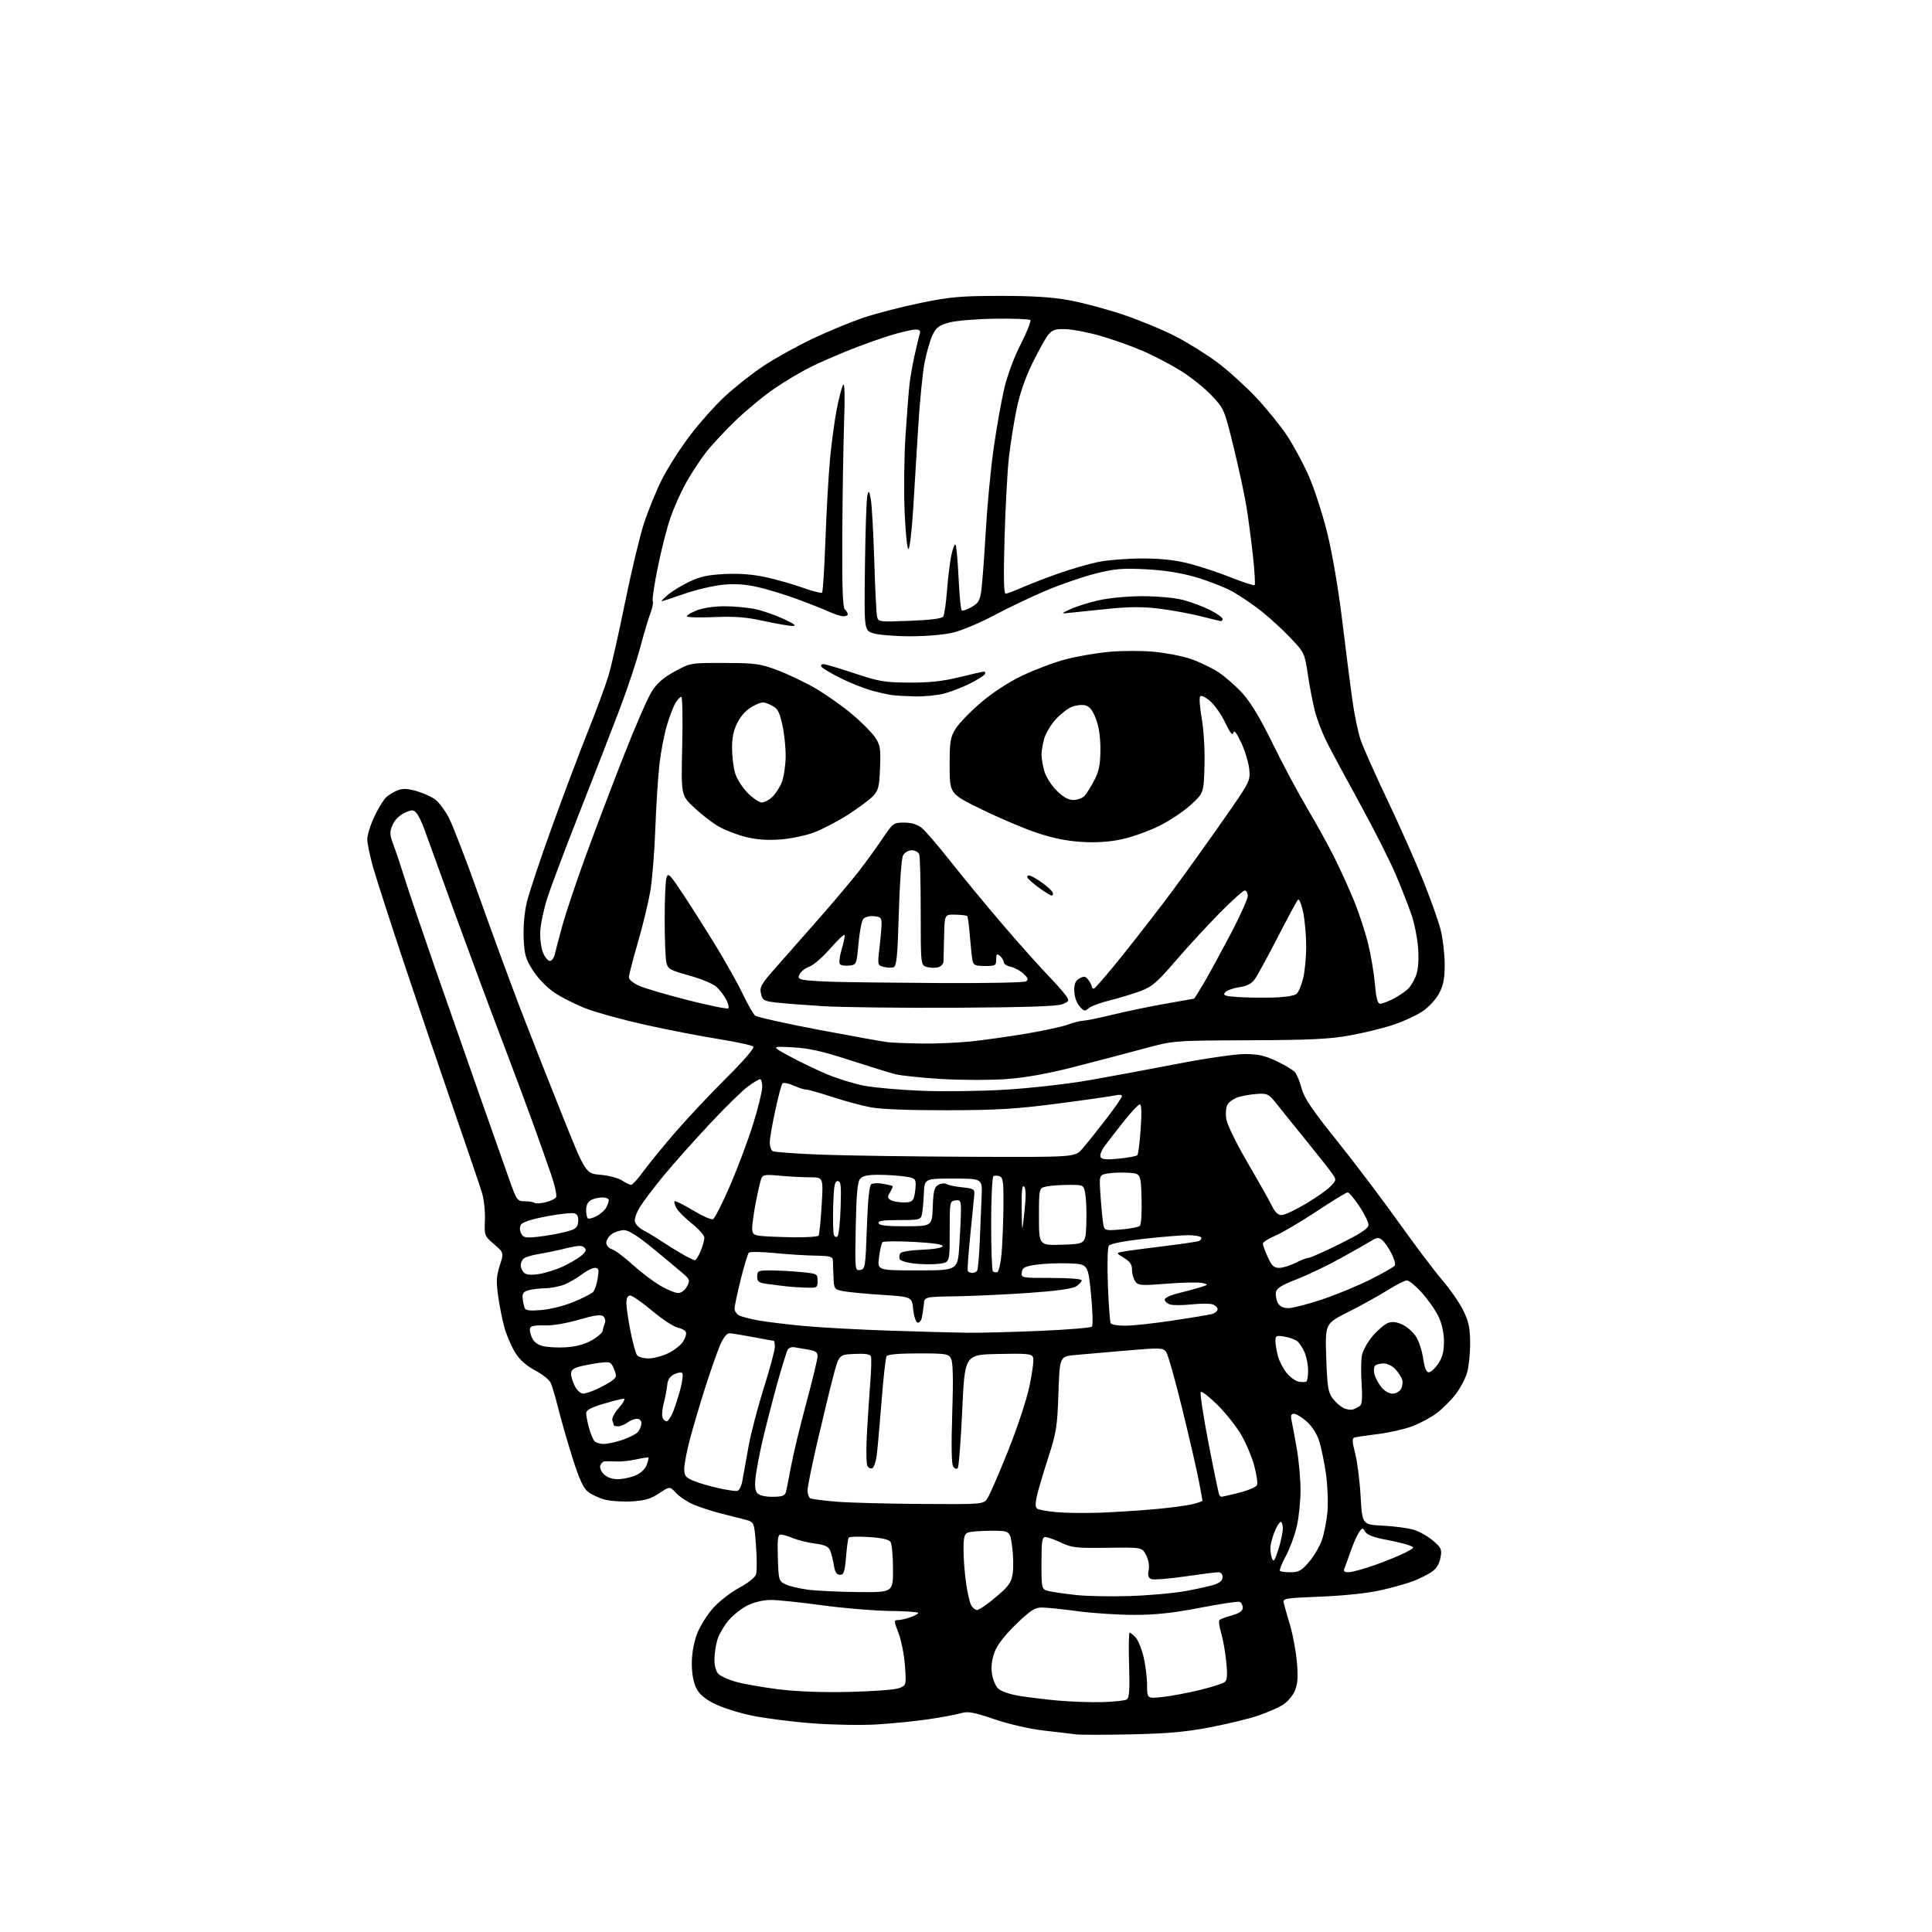 <?xml version="1.0" encoding="UTF-8" standalone="no"?>
<svg 
  version="1.1" 
  xmlns="http://www.w3.org/2000/svg" 
  xmlns:xlink="http://www.w3.org/1999/xlink" 
  xmlns:svg="http://www.w3.org/2000/svg"
  xmlns:rdf="http://www.w3.org/1999/02/22-rdf-syntax-ns#"
  xmlns:cc="http://creativecommons.org/ns#"
  xmlns:dc="http://purl.org/dc/elements/1.1/"
  viewBox="0 0 768 768"
  width="768"
  height="768"
>
<style>svg {background-color: white; }</style>"
<path stroke="none" fill="black" fill-rule="evenodd" d="M449.50,689.44C439.05,689.66 429.15,689.66 427.50,689.42C425.85,689.19 420.23,688.52 415.00,687.93C409.39,687.30 401.37,685.47 395.41,683.45C386.90,680.58 384.79,680.20 381.91,681.04C380.04,681.59 374.23,682.67 369.00,683.44C363.77,684.21 354.55,685.13 348.50,685.49C342.45,685.86 330.98,685.66 323.00,685.05C315.02,684.45 304.26,683.08 299.08,682.02C293.90,680.96 287.15,678.83 284.08,677.29C280.10,675.30 278.00,673.50 276.75,671.00C275.65,668.80 275.00,665.20 275.00,661.29C275.00,657.47 275.79,652.96 277.05,649.59C278.18,646.57 281.08,641.90 283.49,639.22C285.90,636.54 290.58,632.91 293.88,631.15C297.32,629.31 300.17,627.05 300.55,625.84C300.92,624.68 300.90,619.53 300.52,614.38C299.82,605.03 299.82,605.03 296.16,604.07C294.15,603.55 289.71,602.41 286.30,601.55C282.89,600.68 278.10,599.12 275.67,598.07C273.24,597.03 270.12,594.97 268.75,593.49C266.26,590.80 266.26,590.80 261.99,593.63C258.64,595.84 256.29,596.53 251.09,596.83C247.44,597.03 242.61,596.70 240.36,596.10C238.10,595.49 235.13,594.10 233.74,593.01C231.90,591.56 230.25,587.98 227.65,579.76C225.69,573.57 223.16,564.79 222.02,560.25C220.89,555.71 219.49,550.98 218.92,549.73C218.35,548.48 215.55,546.23 212.69,544.73C209.23,542.92 206.61,540.59 204.84,537.75C203.37,535.41 201.47,531.02 200.60,528.00C199.74,524.98 198.58,519.27 198.03,515.32C197.20,509.41 197.32,507.25 198.67,503.06C200.31,497.98 200.31,497.98 196.41,494.60C192.57,491.29 192.50,491.12 192.76,485.02C192.91,481.61 192.38,476.72 191.60,474.16C190.82,471.60 185.60,456.23 179.99,440.00C174.39,423.77 165.55,397.71 160.35,382.09C155.15,366.46 149.79,349.87 148.45,345.22C147.10,340.58 146.00,335.36 146.00,333.64C146.00,331.91 147.29,327.80 148.86,324.50C150.43,321.20 152.57,317.74 153.61,316.82C154.65,315.90 156.72,314.68 158.21,314.11C160.20,313.35 162.20,313.47 165.82,314.54C168.52,315.34 171.82,316.86 173.15,317.91C174.49,318.96 176.81,322.07 178.31,324.83C179.81,327.59 185.25,341.69 190.39,356.17C195.54,370.65 202.95,390.82 206.85,401.00C210.76,411.18 218.20,430.07 223.38,443.00C232.79,466.50 232.79,466.50 238.69,467.00C241.94,467.27 245.80,468.29 247.26,469.25C248.73,470.21 250.36,471.00 250.88,471.00C251.40,471.00 253.56,468.64 255.66,465.75C257.77,462.86 263.37,456.00 268.09,450.50C272.82,445.00 282.01,435.20 288.52,428.73C295.87,421.42 300.00,416.60 299.42,416.02C298.90,415.50 292.64,414.15 285.49,413.01C278.35,411.87 265.30,409.34 256.50,407.38C247.70,405.42 237.12,402.52 233.00,400.93C228.88,399.34 223.21,396.49 220.40,394.59C217.43,392.59 213.89,388.94 211.90,385.85C208.94,381.24 208.46,379.57 208.16,373.02C207.96,368.53 208.45,362.81 209.38,358.82C210.24,355.14 214.73,341.64 219.37,328.82C224.00,315.99 230.50,298.75 233.81,290.50C237.11,282.25 240.76,272.35 241.91,268.50C243.06,264.65 246.02,251.55 248.48,239.39C250.95,227.23 254.33,213.12 255.99,208.04C257.65,202.96 260.84,195.13 263.09,190.65C265.33,186.17 270.31,178.35 274.15,173.28C277.99,168.21 284.34,161.09 288.26,157.47C292.17,153.84 299.06,148.42 303.57,145.43C308.07,142.43 316.88,137.55 323.13,134.59C329.38,131.63 338.61,127.83 343.63,126.16C348.65,124.49 358.77,121.89 366.13,120.38C377.74,118.01 381.87,117.64 397.50,117.62C410.38,117.61 418.20,118.10 425.00,119.34C430.23,120.30 439.82,122.86 446.32,125.03C452.82,127.20 462.26,131.11 467.30,133.71C472.34,136.31 479.91,141.04 484.12,144.21C488.32,147.38 495.16,153.58 499.31,157.99C503.46,162.40 508.97,169.19 511.56,173.08C514.14,176.97 518.05,184.22 520.25,189.19C522.44,194.17 525.75,204.37 527.61,211.87C529.59,219.87 532.04,234.17 533.53,246.50C534.93,258.05 536.74,272.29 537.56,278.15C538.37,284.01 539.88,291.25 540.91,294.23C541.94,297.22 546.72,307.95 551.54,318.08C556.36,328.21 562.70,342.48 565.63,349.79C568.56,357.09 571.70,365.87 572.60,369.29C573.49,372.70 574.25,378.88 574.28,383.00C574.32,388.80 573.84,391.45 572.17,394.70C570.96,397.06 568.09,400.22 565.62,401.92C563.21,403.58 557.92,406.04 553.87,407.38C549.81,408.72 542.00,410.63 536.50,411.62C528.47,413.06 520.60,413.44 496.50,413.53C466.50,413.64 466.50,413.64 454.50,416.89C447.90,418.68 435.52,421.93 427.00,424.12C416.60,426.78 407.78,428.37 400.20,428.94C393.98,429.40 382.40,429.40 374.45,428.93C366.51,428.46 358.09,427.58 355.75,426.97C353.41,426.36 345.20,423.82 337.50,421.32C326.75,417.83 321.53,416.67 315.00,416.32C306.50,415.88 306.50,415.88 314.00,419.95C318.12,422.19 324.80,425.39 328.84,427.08C332.88,428.76 339.41,430.78 343.34,431.56C347.28,432.34 357.70,433.26 366.50,433.61C375.30,433.95 390.38,433.75 400.00,433.15C409.62,432.56 424.25,430.90 432.50,429.48C440.75,428.05 456.62,425.11 467.77,422.94C479.04,420.75 491.03,419.00 494.77,419.00C500.09,419.00 502.76,419.60 507.50,421.84C510.80,423.40 514.10,425.40 514.83,426.29C515.55,427.17 516.73,430.07 517.43,432.73C518.42,436.47 521.58,441.16 531.42,453.41C538.41,462.13 549.46,476.74 555.98,485.88C562.50,495.02 570.35,505.43 573.43,509.00C576.51,512.58 580.23,517.98 581.70,521.00C583.87,525.46 584.38,527.92 584.40,534.00C584.41,538.12 583.86,543.39 583.18,545.71C582.50,548.02 580.48,551.83 578.69,554.18C576.91,556.52 573.56,559.88 571.25,561.64C568.95,563.39 564.50,565.79 561.36,566.97C558.23,568.14 552.03,569.54 547.58,570.08C543.14,570.62 538.97,571.24 538.33,571.47C537.46,571.77 537.55,573.37 538.69,577.69C539.53,580.88 540.51,588.58 540.86,594.78C541.50,606.06 541.50,606.06 549.68,606.47C554.18,606.69 559.71,607.43 561.96,608.11C564.21,608.78 567.68,610.74 569.67,612.46C572.98,615.32 573.24,615.92 572.61,619.26C572.17,621.61 570.96,623.59 569.21,624.79C567.72,625.82 564.48,627.46 562.00,628.43C559.52,629.40 553.67,631.06 549.00,632.12C543.83,633.30 534.50,634.30 525.16,634.68C510.23,635.29 509.84,635.36 510.35,637.40C510.64,638.56 511.77,642.52 512.87,646.22C513.96,649.92 515.16,656.45 515.54,660.74C516.05,666.64 515.85,669.41 514.72,672.12C513.90,674.09 511.72,676.62 509.86,677.76C508.01,678.90 503.57,680.82 500.00,682.03C496.43,683.24 487.88,685.31 481.00,686.63C471.37,688.48 464.13,689.13 449.50,689.44zM438.02,676.62C442.70,676.50 447.14,676.03 447.87,675.58C448.92,674.93 449.13,671.89 448.83,661.87C448.61,654.79 448.72,649.00 449.06,649.00C449.41,649.00 450.49,649.88 451.47,650.96C452.45,652.05 453.86,655.53 454.61,658.71C455.36,661.90 455.98,666.92 455.98,669.88C456.00,675.26 456.00,675.26 462.25,674.56C465.69,674.18 472.32,672.93 477.00,671.79C481.68,670.64 486.10,669.24 486.83,668.66C487.84,667.87 487.99,665.92 487.46,660.56C487.07,656.68 486.14,651.48 485.40,649.02C484.66,646.56 484.38,644.27 484.78,643.94C485.18,643.61 487.41,642.79 489.75,642.13C492.79,641.27 494.00,640.39 494.00,639.07C494.00,638.05 493.44,637.01 492.75,636.76C492.06,636.51 484.98,637.57 477.00,639.12C466.35,641.18 459.44,641.93 451.00,641.94C444.68,641.95 434.55,641.30 428.50,640.49C422.45,639.68 415.99,639.01 414.15,639.01C411.38,639.00 409.63,640.13 403.93,645.63C399.50,649.91 396.47,653.82 395.40,656.63C394.32,659.45 393.93,662.45 394.29,665.14C394.60,667.42 395.69,670.14 396.73,671.17C397.83,672.28 401.25,673.48 405.05,674.11C408.60,674.70 415.55,675.55 420.50,676.00C425.45,676.45 433.33,676.73 438.02,676.62zM337.50,672.56C346.85,672.36 355.80,671.69 357.39,671.07C360.28,669.94 360.28,669.94 359.74,662.22C359.45,657.97 358.30,652.14 357.20,649.25C355.32,644.34 355.31,644.00 356.95,644.00C357.91,644.00 360.12,643.51 361.85,642.90C363.58,642.30 365.00,641.51 365.00,641.15C364.99,640.79 359.93,640.45 353.75,640.38C347.56,640.31 335.46,639.30 326.86,638.13C318.25,636.96 309.06,636.00 306.42,636.00C303.61,636.00 299.85,636.86 297.32,638.09C294.95,639.24 291.50,641.93 289.66,644.08C287.83,646.23 285.80,649.73 285.16,651.86C284.52,653.99 284.00,657.56 284.00,659.79C284.00,662.14 284.66,664.52 285.56,665.42C286.42,666.28 289.47,667.66 292.33,668.49C295.20,669.33 302.71,670.66 309.02,671.47C316.50,672.42 326.42,672.80 337.50,672.56zM388.44,640.00C389.19,640.00 392.53,637.70 395.86,634.88C401.06,630.48 402.00,629.16 402.56,625.47C402.91,623.11 402.82,618.33 402.35,614.84C401.50,608.50 401.50,608.50 394.00,608.50C389.87,608.51 385.71,608.83 384.75,609.22C383.34,609.80 383.00,611.16 383.02,616.22C383.03,619.67 383.48,625.57 384.03,629.33C384.57,633.09 385.48,637.02 386.04,638.08C386.61,639.14 387.69,640.00 388.44,640.00zM449.00,634.45C456.43,634.22 466.30,633.35 470.95,632.53C475.60,631.70 480.88,630.53 482.70,629.93C484.91,629.20 486.00,628.21 486.00,626.92C486.00,625.76 485.31,625.00 484.25,625.00C483.29,624.99 477.30,625.75 470.94,626.68C464.58,627.60 458.63,628.07 457.71,627.72C456.47,627.24 456.18,626.33 456.61,624.18C456.97,622.42 456.56,620.06 455.59,618.18C453.99,615.08 453.99,615.08 440.24,615.27C427.86,615.44 426.03,615.24 421.80,613.23C419.22,612.00 416.41,611.00 415.55,611.00C414.25,611.00 414.00,612.66 414.00,621.42C414.00,631.84 414.00,631.84 417.25,632.56C419.04,632.95 423.88,633.63 428.00,634.07C432.12,634.51 441.57,634.68 449.00,634.45zM341.25,632.87C355.00,633.00 355.00,633.00 354.98,623.75C354.98,618.66 354.54,613.83 354.02,613.00C353.37,611.97 350.71,611.35 345.44,611.00C341.25,610.72 337.61,610.83 337.35,611.24C337.09,611.66 336.62,615.15 336.30,619.00C335.80,624.87 335.42,626.00 333.90,626.00C332.58,626.00 331.92,624.98 331.48,622.25C331.15,620.19 330.49,617.55 330.02,616.39C329.37,614.77 327.95,614.12 323.92,613.58C321.03,613.20 317.11,612.24 315.21,611.44C313.31,610.65 311.12,610.00 310.34,610.00C309.20,610.00 308.98,611.80 309.21,619.24C309.49,628.23 309.58,628.51 312.27,629.80C313.79,630.53 317.84,631.49 321.27,631.94C324.69,632.38 333.69,632.80 341.25,632.87zM513.09,625.00C516.25,625.00 517.40,624.35 520.37,620.88C522.31,618.62 524.61,614.68 525.50,612.13C526.38,609.59 527.37,604.52 527.69,600.88C528.01,597.24 527.74,590.49 527.09,585.88C526.43,581.27 525.22,575.38 524.39,572.80C523.46,569.94 521.51,566.90 519.40,565.05C517.49,563.37 515.24,562.00 514.39,562.00C513.22,562.00 512.99,562.68 513.43,564.75C513.76,566.26 514.70,571.33 515.51,576.00C516.33,580.67 516.99,588.10 516.98,592.50C516.98,596.90 516.29,603.41 515.45,606.96C514.61,610.51 512.65,615.77 511.08,618.66C509.52,621.55 508.49,624.15 508.79,624.45C509.09,624.75 511.02,625.00 513.09,625.00zM536.14,624.98C537.44,624.97 542.10,623.69 546.50,622.14C550.90,620.58 556.30,618.38 558.50,617.24C562.49,615.17 562.49,615.17 560.00,614.23C558.62,613.71 554.43,612.71 550.68,612.01C546.18,611.18 543.47,610.13 542.73,608.94C541.65,607.20 541.54,607.21 540.25,609.06C539.51,610.12 538.07,613.35 537.05,616.24C536.04,619.13 534.89,622.29 534.50,623.25C533.94,624.62 534.29,625.00 536.14,624.98zM508.15,616.00C509.10,612.98 509.91,609.26 509.94,607.75C509.97,606.24 509.60,605.00 509.11,605.00C508.62,605.00 507.49,606.81 506.61,609.02C505.72,611.23 505.00,614.12 505.00,615.44C505.00,616.76 505.32,618.66 505.71,619.67C506.25,621.06 506.84,620.17 508.15,616.00zM437.50,601.31C443.55,601.08 453.45,600.44 459.50,599.88C465.55,599.32 472.19,598.43 474.25,597.89C476.31,597.36 478.00,596.75 478.00,596.55C478.00,596.34 477.36,592.81 476.57,588.70C475.78,584.59 472.83,571.78 470.01,560.22C467.18,548.66 464.28,538.40 463.57,537.42C462.34,535.75 461.34,535.71 447.88,536.85C439.97,537.52 430.74,538.33 427.37,538.64C421.24,539.21 421.24,539.21 420.74,553.85C420.29,567.17 419.92,569.50 416.67,579.50C414.71,585.55 412.68,592.42 412.16,594.76C411.48,597.79 411.54,599.23 412.35,599.76C412.98,600.17 416.43,600.78 420.00,601.11C423.57,601.45 431.45,601.54 437.50,601.31zM366.73,597.85C390.95,598.00 390.95,598.00 392.56,595.54C393.45,594.19 397.12,585.75 400.71,576.79C404.38,567.62 408.13,556.29 409.27,550.86C410.39,545.56 411.02,540.49 410.67,539.58C410.12,538.15 408.32,537.98 396.77,538.22C383.50,538.50 383.50,538.50 382.50,560.67C381.95,572.86 381.14,583.20 380.70,583.64C380.25,584.08 379.44,583.78 378.89,582.97C378.24,582.03 378.11,574.44 378.53,561.84C378.98,548.10 378.83,541.55 378.05,540.09C377.01,538.15 376.08,538.00 365.02,538.00C357.29,538.00 352.87,538.39 352.42,539.12C352.04,539.74 351.13,547.95 350.40,557.37C349.67,566.79 348.80,576.40 348.48,578.73C348.15,581.05 347.41,583.25 346.83,583.60C346.25,583.96 345.37,583.64 344.87,582.88C344.37,582.11 344.25,576.41 344.60,570.00C344.95,563.67 345.56,554.45 345.95,549.50C346.35,544.55 346.46,539.92 346.21,539.21C345.89,538.29 343.95,538.00 339.63,538.21C333.50,538.50 333.50,538.50 331.26,547.00C330.03,551.67 327.21,563.26 325.01,572.75C322.80,582.24 321.00,591.10 321.00,592.44C321.00,593.78 321.49,595.19 322.10,595.56C322.70,595.93 327.54,596.57 332.85,596.97C338.16,597.38 353.40,597.77 366.73,597.85zM307.06,595.00C310.78,595.00 311.98,594.60 312.37,593.25C312.65,592.29 313.57,587.67 314.43,583.00C315.28,578.33 318.01,566.99 320.49,557.81C322.97,548.63 325.00,540.22 325.00,539.11C325.00,537.55 324.15,536.95 321.25,536.49C319.19,536.16 316.73,535.74 315.79,535.55C314.84,535.36 313.69,535.72 313.22,536.35C312.76,536.98 310.71,543.58 308.68,551.00C306.65,558.42 304.11,568.33 303.04,573.00C301.97,577.67 300.79,583.86 300.42,586.74C299.95,590.35 300.13,592.46 300.99,593.49C301.79,594.45 303.99,595.00 307.06,595.00zM485.60,595.00C485.87,595.00 489.03,594.26 492.63,593.36C496.23,592.45 499.42,591.07 499.72,590.29C500.02,589.51 499.49,586.01 498.54,582.51C497.59,579.01 495.22,573.45 493.28,570.16C491.33,566.87 487.11,561.58 483.89,558.40C480.68,555.22 477.73,552.94 477.33,553.33C476.94,553.73 478.33,562.93 480.42,573.78C482.52,584.62 484.43,593.84 484.68,594.25C484.92,594.66 485.34,595.00 485.60,595.00zM292.97,592.67C293.85,592.56 294.72,590.87 295.13,588.49C295.50,586.30 296.59,580.23 297.55,575.00C298.50,569.77 301.24,559.28 303.64,551.68C306.04,544.08 308.00,536.76 308.00,535.43C308.00,534.09 307.81,533.00 307.59,533.00C307.36,533.00 303.65,532.33 299.34,531.50C295.03,530.68 290.77,530.00 289.87,530.00C288.88,530.00 287.46,531.86 286.23,534.75C285.12,537.36 282.55,544.67 280.52,550.99C278.49,557.31 275.75,566.53 274.42,571.49C273.09,576.45 272.00,581.99 272.00,583.80C272.00,586.67 272.49,587.31 275.73,588.66C277.78,589.52 282.17,590.81 285.48,591.54C288.79,592.27 292.16,592.78 292.97,592.67zM245.53,588.00C247.47,588.00 250.63,587.35 252.54,586.55C254.62,585.68 256.42,584.02 257.03,582.41C257.60,580.93 257.92,579.59 257.75,579.42C257.58,579.25 255.44,579.56 252.98,580.12C250.53,580.67 246.94,581.05 245.01,580.96C243.08,580.88 240.99,580.85 240.36,580.90C239.73,580.96 238.95,581.69 238.63,582.52C238.31,583.36 238.93,584.93 240.02,586.02C241.25,587.25 243.35,588.00 245.53,588.00zM239.94,574.00C241.43,574.00 244.86,573.25 247.57,572.33C250.28,571.41 253.05,569.95 253.72,569.08C254.39,568.21 254.95,566.71 254.97,565.75C254.99,564.72 254.26,564.00 253.19,564.00C252.20,564.00 250.51,564.66 249.44,565.47C248.37,566.28 246.71,566.95 245.75,566.97C244.79,566.99 244.00,566.81 244.00,566.58C244.00,566.35 243.75,565.50 243.43,564.69C243.11,563.85 244.23,561.66 246.04,559.61C247.78,557.62 248.65,556.00 247.96,556.00C247.28,556.00 243.63,556.92 239.86,558.04C234.85,559.53 233.00,560.55 233.01,561.79C233.01,562.73 233.51,565.30 234.11,567.50C234.71,569.70 235.67,572.06 236.23,572.75C236.79,573.44 238.46,574.00 239.94,574.00zM264.96,565.00C265.52,565.00 266.66,563.37 267.49,561.37C268.32,559.38 269.66,555.22 270.47,552.14C271.27,549.06 271.60,546.20 271.20,545.80C270.80,545.40 269.36,545.63 267.99,546.31C266.30,547.15 265.41,548.51 265.23,550.52C265.08,552.16 264.47,555.40 263.86,557.72C263.26,560.03 263.02,562.62 263.35,563.47C263.67,564.31 264.40,565.00 264.96,565.00zM537.89,560.26C538.78,559.95 540.02,559.29 540.65,558.80C541.43,558.20 541.63,555.40 541.27,550.08C540.97,545.77 541.02,540.69 541.38,538.79C541.74,536.88 543.66,533.42 545.66,531.08C547.66,528.75 550.39,526.42 551.73,525.91C553.48,525.25 555.12,525.44 557.57,526.60C559.44,527.49 561.87,529.67 562.97,531.45C564.07,533.23 565.32,537.12 565.75,540.10C566.28,543.79 566.99,545.50 567.97,545.50C568.77,545.50 570.45,543.97 571.71,542.10C573.39,539.61 574.00,537.27 574.00,533.34C574.00,529.96 573.22,526.31 571.88,523.46C570.71,520.97 567.74,516.70 565.28,513.97C562.83,511.24 560.12,509.00 559.27,509.00C558.41,509.00 554.94,510.75 551.56,512.89C548.17,515.03 541.20,518.89 536.07,521.47C526.74,526.15 526.74,526.15 527.20,539.61C527.59,551.09 527.95,553.46 529.67,555.78C530.78,557.28 532.73,559.02 533.99,559.66C535.25,560.30 537.01,560.57 537.89,560.26zM231.78,553.98C232.72,553.97 235.30,553.12 237.50,552.09C239.70,551.06 242.37,549.55 243.43,548.74C245.13,547.44 245.21,546.92 244.10,544.24C242.93,541.41 242.56,541.24 238.67,541.70C236.38,541.98 232.81,542.62 230.75,543.14C227.97,543.83 227.00,544.60 227.00,546.09C227.00,547.19 227.69,549.43 228.53,551.05C229.36,552.67 230.83,553.99 231.78,553.98zM553.54,554.00C554.88,554.00 556.38,553.15 556.96,552.07C557.53,551.01 557.70,549.32 557.35,548.32C556.99,547.32 555.79,545.49 554.68,544.25C553.50,542.95 551.49,542.00 549.88,542.00C548.36,542.00 546.82,542.48 546.46,543.06C546.11,543.64 546.07,545.14 546.38,546.39C546.70,547.65 547.90,549.87 549.05,551.34C550.28,552.90 552.14,554.00 553.54,554.00zM519.25,549.24C519.66,549.04 520.00,547.09 520.00,544.91C520.00,542.72 519.39,539.49 518.65,537.72C517.92,535.95 516.61,533.92 515.74,533.20C514.88,532.49 512.56,531.64 510.59,531.32C507.31,530.79 507.00,530.94 507.01,533.12C507.01,534.43 507.48,537.17 508.04,539.22C508.61,541.26 510.20,544.27 511.57,545.90C512.95,547.54 515.07,549.03 516.28,549.24C517.50,549.44 518.84,549.44 519.25,549.24zM257.81,540.00C259.77,540.00 263.27,539.08 265.60,537.95C267.93,536.82 270.58,534.76 271.49,533.37C272.41,531.98 272.93,530.26 272.66,529.56C272.39,528.86 270.89,528.03 269.33,527.72C267.76,527.40 263.23,524.41 259.25,521.07C255.27,517.73 251.34,515.00 250.51,515.00C249.50,515.00 249.00,515.99 249.00,517.98C249.00,519.62 249.74,524.68 250.64,529.23C251.53,533.78 252.71,538.06 253.26,538.75C253.80,539.44 255.85,540.00 257.81,540.00zM224.66,535.59C228.78,535.36 232.24,534.45 235.08,532.87C237.42,531.57 239.44,529.83 239.57,529.00C239.70,528.17 240.10,526.78 240.45,525.91C240.80,525.04 240.51,523.83 239.79,523.24C238.84,522.45 236.21,522.82 229.99,524.63C225.22,526.02 219.51,527.00 216.95,526.87C214.44,526.74 211.88,526.95 211.26,527.34C210.44,527.85 210.41,528.87 211.16,531.02C211.87,533.06 213.19,534.30 215.35,534.97C217.08,535.50 221.27,535.78 224.66,535.59zM384.50,529.79C389.45,529.85 402.43,529.52 413.35,529.05C424.27,528.58 433.58,527.82 434.05,527.35C434.51,526.88 434.35,521.10 433.70,514.50C432.50,502.50 432.50,502.50 425.00,502.22C420.88,502.06 415.02,502.29 412.00,502.73C407.36,503.40 406.45,503.87 406.18,505.76C405.86,507.97 406.00,508.00 417.93,508.00C425.12,508.00 430.00,508.39 430.00,508.98C430.00,509.51 428.99,510.59 427.75,511.37C426.29,512.30 419.73,513.20 409.00,513.95C399.93,514.58 386.88,515.19 380.00,515.30C367.50,515.50 367.50,515.50 367.23,518.50C367.07,520.15 366.72,522.54 366.44,523.82C366.16,525.10 365.38,525.96 364.71,525.74C364.05,525.52 363.27,523.13 363.00,520.42C362.50,515.50 362.50,515.50 350.50,514.72C343.90,514.29 336.93,513.62 335.00,513.22C331.60,512.52 331.50,512.36 331.32,507.50C331.23,504.75 331.11,501.77 331.07,500.87C331.01,499.54 329.75,499.22 324.25,499.14C320.54,499.09 313.23,498.63 308.00,498.12C302.77,497.60 298.14,497.53 297.70,497.94C297.26,498.36 295.80,503.15 294.45,508.60C293.10,514.04 292.00,519.27 292.00,520.21C292.00,521.16 292.80,522.36 293.78,522.88C294.75,523.40 298.24,524.31 301.53,524.90C304.81,525.48 312.90,526.47 319.50,527.09C326.10,527.71 341.40,528.55 353.50,528.95C365.60,529.35 379.55,529.73 384.50,529.79zM447.31,526.99C450.16,526.99 458.49,526.09 465.81,525.00C473.12,523.91 480.21,522.73 481.56,522.40C482.90,522.06 484.00,521.19 484.00,520.46C484.00,519.73 483.09,518.85 481.97,518.49C480.86,518.14 477.08,518.15 473.59,518.53C470.09,518.90 466.28,518.91 465.12,518.54C463.95,518.17 463.00,517.31 463.00,516.62C463.00,515.94 465.36,514.81 468.25,514.11C471.14,513.41 475.07,512.35 477.00,511.75C480.39,510.70 480.42,510.64 478.00,510.01C476.62,509.66 470.35,509.77 464.05,510.27C453.61,511.10 452.49,511.02 451.30,509.40C450.59,508.42 450.00,506.35 450.00,504.79C450.00,502.70 449.19,501.48 446.83,500.05C443.69,498.13 443.68,498.12 446.08,497.60C447.41,497.32 454.51,496.36 461.86,495.47C469.20,494.58 475.84,493.62 476.60,493.32C477.36,493.03 477.74,492.39 477.44,491.90C477.13,491.40 474.77,491.00 472.19,491.01C469.61,491.02 461.69,491.67 454.59,492.46C446.59,493.35 441.33,494.40 440.77,495.20C440.27,495.92 440.10,502.85 440.40,510.80C440.70,518.67 441.21,525.53 441.53,526.05C441.85,526.57 444.45,527.00 447.31,526.99zM215.27,520.76C218.71,520.48 224.41,519.04 228.00,517.54C231.57,516.05 235.04,514.30 235.70,513.66C236.37,513.02 237.21,510.59 237.58,508.25C238.16,504.59 238.01,504.00 236.47,504.00C235.49,504.00 233.18,505.15 231.34,506.55C229.50,507.95 226.44,509.75 224.53,510.55C222.62,511.35 219.14,512.04 216.78,512.10C214.43,512.15 211.38,512.52 210.00,512.92C208.10,513.47 207.56,514.23 207.76,516.07C207.91,517.41 208.25,519.12 208.53,519.89C208.92,520.94 210.52,521.15 215.27,520.76zM512.16,520.00C513.86,520.00 519.87,518.45 525.52,516.56C531.17,514.67 539.85,511.09 544.82,508.59C549.78,506.10 554.12,503.61 554.46,503.06C554.80,502.52 554.19,500.34 553.11,498.22C552.03,496.10 550.40,493.74 549.48,492.98C548.05,491.79 547.43,491.83 545.15,493.23C543.69,494.12 538.24,497.22 533.03,500.11C527.83,503.01 519.95,506.78 515.53,508.50C509.34,510.92 507.43,512.12 507.19,513.77C507.02,514.94 507.37,516.82 507.97,517.95C508.72,519.34 510.07,520.00 512.16,520.00zM269.58,513.99C270.81,514.00 272.24,512.93 273.06,511.40C274.36,508.96 274.26,508.62 271.42,506.15C269.75,504.69 264.40,500.24 259.54,496.25C253.55,491.34 249.85,489.00 248.07,489.00C246.63,489.00 244.44,489.70 243.22,490.56C242.00,491.41 241.00,492.96 241.00,493.99C241.00,495.06 241.97,496.17 243.25,496.58C244.49,496.97 248.20,499.75 251.50,502.75C254.80,505.75 259.75,509.50 262.50,511.09C265.25,512.68 268.44,513.99 269.58,513.99zM320.25,511.85C317.64,511.77 314.15,511.54 312.50,511.34C310.85,511.15 307.59,510.74 305.25,510.43C301.56,509.95 301.00,509.55 301.00,507.44C301.00,505.16 301.35,505.00 306.25,505.01C309.14,505.01 314.54,505.30 318.25,505.65C324.86,506.28 325.00,506.35 325.00,509.14C325.00,511.91 324.84,512.00 320.25,511.85zM214.00,506.49C216.47,506.14 220.75,504.83 223.50,503.57C226.25,502.32 229.62,500.36 231.00,499.22C232.94,497.61 233.23,496.87 232.31,495.93C231.39,494.99 229.74,495.06 224.81,496.27C221.34,497.12 216.47,498.13 214.00,498.52C211.53,498.91 208.94,499.68 208.25,500.24C207.56,500.79 207.00,502.00 207.00,502.92C207.00,503.85 207.56,505.17 208.25,505.87C209.10,506.73 210.94,506.93 214.00,506.49zM386.50,506.00C387.26,506.00 388.14,505.58 388.45,505.07C388.77,504.56 389.23,499.28 389.48,493.32C389.73,487.37 390.06,479.35 390.21,475.50C390.49,468.50 390.49,468.50 379.00,468.50C367.50,468.50 367.50,468.50 367.24,474.50C367.10,477.80 366.75,481.51 366.47,482.75C365.99,484.87 365.46,485.00 357.40,485.00C350.99,485.00 348.94,485.31 349.25,486.25C349.55,487.15 352.62,487.49 360.09,487.46C370.50,487.42 370.50,487.42 370.79,479.72C371.04,473.25 371.40,471.86 373.06,470.97C374.15,470.38 375.59,470.26 376.27,470.69C376.95,471.11 379.75,471.70 382.50,471.98C387.10,472.46 387.48,472.70 387.29,475.00C387.18,476.38 386.46,483.57 385.70,491.00C384.94,498.43 384.50,504.84 384.72,505.25C384.94,505.66 385.74,506.00 386.50,506.00zM396.44,505.69C397.02,505.50 397.78,502.23 398.13,498.42C398.47,494.61 398.81,486.26 398.88,479.86C398.98,470.06 398.75,468.12 397.41,467.60C396.54,467.27 395.41,467.25 394.91,467.56C394.41,467.87 394.00,476.34 394.00,486.39C394.00,496.44 394.31,504.98 394.69,505.35C395.07,505.73 395.85,505.88 396.44,505.69zM341.92,504.83C343.92,504.51 344.04,503.75 344.59,488.01C344.97,477.16 345.57,471.25 346.34,470.74C346.98,470.31 349.07,470.23 351.00,470.57C352.93,470.90 354.64,471.32 354.82,471.49C354.99,471.66 354.54,472.76 353.82,473.93C352.71,475.73 352.73,476.21 354.00,477.02C354.82,477.54 357.14,477.98 359.13,477.98C362.06,478.00 362.88,477.56 363.37,475.75C363.70,474.51 363.98,472.32 363.99,470.89C364.00,468.53 363.54,468.21 359.36,467.64C356.81,467.29 352.14,467.00 348.98,467.00C344.87,467.00 342.86,467.47 341.87,468.65C340.86,469.87 340.41,474.83 340.17,487.73C339.84,504.95 339.86,505.16 341.92,504.83zM364.72,505.00C380.70,505.00 380.70,505.00 381.34,495.25C381.70,489.89 381.99,483.56 381.99,481.18C382.00,477.27 381.79,476.89 379.75,477.18C377.56,477.49 377.50,477.81 377.52,489.65C377.53,501.79 377.53,501.79 373.49,502.35C371.26,502.65 366.89,502.64 363.78,502.32C360.66,501.99 357.90,501.19 357.65,500.53C357.39,499.86 357.49,498.82 357.87,498.21C358.26,497.58 362.05,496.96 366.45,496.80C371.03,496.62 374.49,496.04 374.70,495.40C374.94,494.68 371.14,494.10 363.31,493.68C356.84,493.33 351.23,493.38 350.84,493.77C350.44,494.17 349.81,496.86 349.43,499.75C348.74,505.00 348.74,505.00 364.72,505.00zM508.49,504.00C509.91,504.00 512.84,503.10 515.00,502.00C517.16,500.90 519.50,500.00 520.21,500.00C520.92,500.00 526.56,497.48 532.75,494.39C541.18,490.19 544.00,488.30 544.00,486.87C544.00,485.83 542.36,482.50 540.36,479.48C538.36,476.47 536.27,474.00 535.72,474.00C535.16,474.00 529.56,477.42 523.26,481.60C516.96,485.77 509.60,490.11 506.90,491.23C504.21,492.35 502.01,493.77 502.02,494.38C502.03,495.00 502.91,497.41 503.97,499.75C505.52,503.16 506.41,504.00 508.49,504.00zM276.24,500.99C276.64,500.99 277.65,499.37 278.49,497.38C279.32,495.39 280.00,492.98 280.00,492.04C280.00,491.10 277.78,488.57 275.07,486.41C272.36,484.26 269.58,481.49 268.90,480.25C268.22,479.01 267.89,477.78 268.16,477.51C268.43,477.24 271.69,478.85 275.40,481.09C279.11,483.32 282.71,484.94 283.39,484.68C284.07,484.42 287.13,478.42 290.19,471.35C293.24,464.28 297.38,453.25 299.37,446.84C301.37,440.43 303.00,433.79 303.00,432.09C303.00,430.39 302.62,429.00 302.15,429.00C301.68,429.00 299.53,430.28 297.36,431.85C295.20,433.42 288.41,440.06 282.29,446.60C276.16,453.15 267.97,462.32 264.10,467.00C260.22,471.68 255.88,477.40 254.45,479.72C252.88,482.26 252.08,484.68 252.44,485.81C252.77,486.84 254.26,488.30 255.77,489.06C257.27,489.82 260.45,491.74 262.83,493.32C265.22,494.91 269.04,497.28 271.33,498.59C273.62,499.90 275.83,500.98 276.24,500.99zM422.25,494.79C431.50,494.50 431.50,494.50 431.81,487.00C431.98,482.88 431.84,477.59 431.50,475.25C430.88,471.00 430.88,471.00 425.06,471.00C421.87,471.00 417.84,471.28 416.12,471.62C413.00,472.25 413.00,472.25 413.00,483.66C413.00,495.08 413.00,495.08 422.25,494.79zM213.86,491.64C216.96,491.30 221.75,490.46 224.50,489.76C228.84,488.67 229.54,488.14 229.82,485.74C230.03,483.89 229.59,482.78 228.48,482.35C227.57,482.00 222.58,482.52 217.39,483.50C211.23,484.66 207.64,485.82 207.06,486.86C206.52,487.82 206.57,489.20 207.19,490.36C208.08,492.01 208.96,492.18 213.86,491.64zM315.19,491.84C320.52,491.93 325.12,491.61 325.41,491.14C325.71,490.66 326.25,485.26 326.62,479.14C327.30,468.00 327.30,468.00 321.90,467.99C318.93,467.99 313.53,467.71 309.91,467.36C304.05,466.81 303.23,466.95 302.59,468.62C302.20,469.65 301.22,473.88 300.44,478.00C299.65,482.12 299.00,486.71 299.00,488.19C299.00,490.47 299.49,490.93 302.25,491.28C304.04,491.50 309.86,491.75 315.19,491.84zM332.95,491.42C333.43,490.91 333.98,485.77 334.16,480.00C334.45,471.18 334.26,469.50 333.00,469.50C331.79,469.50 331.44,471.40 331.21,479.43C331.05,484.89 331.18,490.03 331.49,490.85C331.84,491.74 332.42,491.97 332.95,491.42zM407.23,481.64C407.90,475.39 407.86,472.46 407.09,471.69C406.30,470.90 406.04,473.36 406.14,480.55C406.28,490.50 406.28,490.50 407.23,481.64zM445.64,488.74C449.24,488.45 452.61,487.79 453.13,487.27C453.65,486.75 453.95,481.86 453.79,476.41C453.50,466.50 453.50,466.50 448.50,466.19C445.75,466.01 442.02,466.15 440.20,466.49C436.90,467.11 436.90,467.11 437.51,475.80C437.84,480.59 438.34,485.57 438.61,486.88C439.08,489.17 439.37,489.24 445.64,488.74zM237.10,483.45C238.66,482.64 240.40,481.11 240.97,480.06C241.54,479.00 242.00,477.65 242.00,477.07C242.00,476.48 240.85,476.00 239.43,476.00C238.02,476.00 236.00,476.47 234.93,477.04C233.73,477.68 233.00,479.13 233.00,480.87C233.00,482.41 233.28,483.95 233.63,484.29C233.97,484.64 235.53,484.26 237.10,483.45zM509.47,483.00C510.62,483.00 514.95,480.99 519.09,478.52C523.22,476.06 527.68,472.91 528.99,471.52C531.36,468.98 531.36,468.98 529.00,465.74C527.70,463.96 523.23,458.31 519.07,453.19C514.91,448.07 509.84,441.79 507.81,439.22C504.34,434.84 503.87,434.58 499.81,434.84C497.44,434.98 494.03,435.57 492.24,436.13C490.45,436.70 488.50,438.06 487.92,439.15C487.31,440.28 487.14,442.84 487.50,445.03C487.86,447.16 491.76,455.07 496.17,462.60C500.57,470.13 504.89,477.80 505.77,479.65C506.83,481.88 508.07,483.00 509.47,483.00zM216.70,477.96C218.67,477.51 220.63,476.60 221.04,475.94C221.45,475.28 220.53,471.08 218.99,466.62C217.45,462.15 214.16,452.88 211.68,446.00C209.20,439.12 203.48,423.82 198.98,412.00C194.47,400.18 186.29,378.12 180.78,363.00C175.28,347.88 169.90,333.02 168.82,330.00C167.74,326.98 166.22,323.85 165.44,323.06C164.22,321.80 163.61,321.82 160.68,323.21C158.66,324.18 156.79,326.09 155.99,328.03C154.84,330.81 154.89,331.86 156.41,335.87C157.37,338.42 159.43,344.55 160.97,349.50C162.52,354.45 167.86,370.20 172.84,384.50C177.81,398.80 185.76,421.52 190.50,435.00C195.24,448.48 200.55,463.55 202.31,468.50C205.42,477.27 205.58,477.50 208.70,477.53C210.46,477.55 212.17,477.84 212.50,478.17C212.83,478.50 214.72,478.40 216.70,477.96zM444.89,460.57C448.52,460.20 451.78,459.58 452.13,459.20C452.48,458.81 453.07,454.11 453.44,448.75C453.89,442.36 453.77,439.00 453.10,439.00C452.54,439.00 449.68,442.04 446.73,445.75C443.78,449.46 440.34,453.92 439.07,455.65C437.75,457.46 437.09,459.33 437.52,460.03C438.06,460.90 440.13,461.06 444.89,460.57zM385.89,459.84C427.28,460.00 427.28,460.00 430.16,456.75C431.73,454.96 435.95,449.71 439.51,445.09C443.08,440.46 446.00,436.25 446.00,435.73C446.00,435.21 444.92,435.05 443.61,435.38C442.29,435.71 432.05,437.18 420.86,438.64C403.91,440.85 396.48,441.30 376.50,441.34C361.29,441.38 350.12,440.94 346.00,440.15C342.43,439.47 335.39,437.56 330.37,435.91C325.35,434.27 320.85,433.01 320.37,433.11C319.89,433.22 317.75,432.53 315.62,431.59C313.48,430.64 311.42,430.23 311.03,430.68C310.64,431.13 309.35,436.00 308.16,441.50C306.96,447.00 305.99,452.71 305.99,454.19C306.00,455.67 306.52,457.20 307.15,457.59C307.78,457.98 316.44,458.61 326.40,458.99C336.35,459.37 363.13,459.75 385.89,459.84zM366.50,414.82C372.00,414.90 380.77,414.52 386.00,413.98C391.23,413.43 401.12,412.04 408.00,410.88C414.88,409.72 422.30,408.11 424.50,407.29C426.70,406.47 429.40,405.79 430.50,405.77C431.60,405.75 436.77,404.69 442.00,403.42C447.23,402.15 456.64,400.18 462.92,399.05C469.21,397.92 474.47,397.00 474.63,397.00C474.78,397.00 476.55,394.19 478.57,390.75C480.58,387.31 485.33,378.61 489.12,371.42C492.90,364.22 496.00,357.36 496.00,356.17C496.00,354.97 495.46,354.00 494.81,354.00C494.15,354.00 489.53,358.16 484.53,363.25C479.53,368.34 471.69,376.88 467.09,382.23C459.94,390.55 457.96,392.24 453.35,393.97C450.38,395.08 444.93,396.73 441.23,397.64C437.53,398.54 433.72,399.96 432.77,400.78C431.21,402.12 430.84,402.03 429.05,399.89C427.88,398.47 427.05,395.98 427.03,393.79C427.01,390.98 427.53,389.79 429.17,388.91C430.97,387.95 431.57,388.06 432.67,389.56C433.40,390.56 434.00,391.75 434.00,392.19C434.00,392.64 434.36,393.00 434.81,393.00C435.26,393.00 440.58,386.81 446.63,379.25C452.69,371.69 461.48,360.32 466.16,354.00C470.85,347.68 479.72,335.30 485.88,326.50C497.01,310.59 497.07,310.47 496.58,305.67C496.30,303.02 494.86,298.29 493.38,295.17C491.50,291.20 490.56,290.04 490.26,291.32C489.96,292.59 488.98,291.36 487.05,287.28C485.53,284.05 482.80,280.17 480.99,278.64C478.91,276.90 477.45,276.27 477.03,276.94C476.67,277.53 476.98,281.50 477.73,285.76C478.50,290.14 478.97,298.21 478.80,304.36C478.50,315.22 478.50,315.22 473.38,319.93C470.56,322.52 464.88,326.30 460.74,328.35C456.61,330.39 449.92,332.77 445.87,333.63C440.86,334.70 435.75,335.03 429.90,334.67C423.99,334.31 418.37,333.16 411.90,330.97C406.73,329.22 396.88,325.02 390.00,321.64C377.50,315.50 377.50,315.50 377.50,304.50C377.50,294.65 377.75,293.10 379.88,289.67C381.20,287.56 385.70,282.90 389.88,279.32C394.64,275.26 400.88,271.20 406.50,268.51C411.45,266.15 419.17,263.25 423.66,262.08C428.14,260.91 435.91,259.57 440.91,259.11C445.91,258.65 453.94,258.64 458.75,259.09C463.56,259.54 470.16,260.83 473.42,261.96C476.67,263.09 481.51,265.40 484.16,267.10C486.81,268.80 491.16,272.58 493.82,275.50C497.16,279.15 500.92,285.40 505.90,295.57C509.88,303.70 516.02,315.21 519.54,321.14C523.07,327.08 527.96,335.93 530.40,340.81C532.85,345.69 536.45,353.62 538.39,358.43C540.33,363.24 542.81,370.85 543.90,375.34C545.00,379.83 546.19,386.99 546.56,391.25C547.06,396.97 547.61,399.00 548.66,399.00C549.44,399.00 551.75,398.14 553.79,397.09C555.83,396.03 558.47,394.26 559.66,393.14C560.84,392.01 562.36,389.43 563.04,387.38C563.80,385.06 564.05,381.01 563.70,376.59C563.39,372.69 562.20,366.80 561.05,363.50C559.91,360.20 557.15,353.16 554.92,347.85C552.69,342.55 546.33,329.95 540.79,319.85C535.25,309.76 529.23,298.57 527.43,295.00C525.63,291.43 523.47,285.80 522.64,282.50C521.81,279.20 520.56,272.68 519.87,268.00C518.63,259.68 518.49,259.38 513.05,253.64C510.00,250.42 504.80,245.64 501.50,243.02C498.20,240.41 493.02,236.88 490.00,235.19C486.98,233.50 480.45,230.93 475.50,229.49C469.34,227.69 463.03,226.69 455.50,226.30C446.18,225.82 443.14,226.08 435.60,227.97C430.70,229.20 421.93,232.20 416.12,234.64C410.30,237.08 400.93,241.53 395.29,244.54C389.66,247.55 382.22,250.68 378.77,251.49C375.14,252.35 367.87,252.95 361.50,252.93C355.45,252.91 348.93,252.35 347.00,251.69C343.51,250.50 343.51,250.50 343.83,225.00C344.01,210.97 344.43,198.38 344.78,197.00C345.34,194.76 345.48,194.92 346.16,198.50C346.57,200.70 347.18,211.50 347.52,222.50C347.85,233.50 348.35,243.57 348.62,244.88C349.10,247.27 349.10,247.27 361.65,246.78C370.24,246.45 374.44,245.90 374.98,245.03C375.41,244.34 376.07,239.66 376.46,234.64C376.84,229.61 377.62,223.33 378.18,220.68C378.74,218.03 379.48,216.14 379.82,216.49C380.17,216.84 380.72,222.71 381.04,229.54C381.36,236.37 381.91,242.25 382.27,242.60C382.62,242.95 384.39,242.37 386.20,241.32C389.10,239.63 389.58,238.74 390.18,233.95C390.55,230.95 391.32,220.40 391.90,210.50C392.47,200.60 393.87,185.97 395.02,178.00C396.16,170.03 398.03,159.48 399.17,154.56C400.41,149.25 403.09,142.04 405.77,136.79C408.25,131.93 409.96,127.63 409.57,127.24C409.18,126.84 402.92,126.59 395.68,126.69C388.43,126.78 380.25,127.45 377.50,128.17C373.31,129.29 372.21,130.09 370.72,133.13C369.75,135.13 368.31,140.12 367.52,144.22C366.74,148.32 365.61,159.73 365.01,169.58C364.42,179.44 363.51,194.21 363.00,202.42C362.49,210.62 361.67,217.73 361.18,218.22C360.66,218.74 360.01,212.71 359.62,203.80C359.25,195.39 359.40,181.53 359.96,173.00C360.52,164.47 361.25,155.25 361.57,152.50C361.90,149.75 362.82,144.57 363.61,141.00C364.41,137.43 365.30,133.71 365.60,132.75C366.00,131.45 365.57,131.00 363.93,131.00C362.71,131.00 358.52,131.95 354.61,133.11C350.70,134.27 343.09,136.98 337.69,139.13C332.29,141.28 325.09,144.44 321.69,146.16C318.29,147.87 312.17,151.52 308.10,154.27C304.04,157.01 297.12,162.69 292.72,166.88C288.33,171.07 282.81,177.01 280.45,180.07C278.09,183.13 274.55,188.58 272.57,192.17C270.60,195.76 267.87,201.87 266.52,205.76C265.16,209.65 262.90,218.51 261.49,225.46C260.08,232.40 259.18,238.48 259.48,238.98C259.79,239.47 259.38,241.59 258.58,243.68C257.78,245.78 255.94,251.94 254.50,257.36C253.06,262.78 249.47,273.58 246.53,281.36C243.59,289.14 236.42,307.60 230.59,322.40C224.76,337.19 218.86,352.88 217.48,357.25C216.10,361.63 214.87,367.53 214.75,370.36C214.62,373.18 215.14,376.96 215.88,378.75C216.63,380.54 217.85,382.00 218.60,382.00C219.35,382.00 220.23,380.76 220.57,379.25C220.90,377.74 222.30,372.45 223.67,367.50C225.05,362.55 229.13,350.40 232.74,340.50C236.35,330.60 243.09,312.82 247.72,301.00C252.35,289.18 257.46,277.42 259.09,274.88C261.23,271.53 263.76,269.32 268.27,266.88C274.49,263.51 274.53,263.50 288.00,263.54C300.30,263.57 302.17,263.83 309.00,266.39C313.12,267.93 319.93,271.18 324.12,273.61C328.31,276.05 334.82,280.63 338.60,283.80C342.38,286.97 346.52,291.13 347.81,293.03C349.92,296.14 350.13,297.41 349.83,305.17C349.54,312.76 349.19,314.17 347.04,316.46C345.69,317.90 341.19,321.24 337.04,323.89C332.89,326.54 326.80,329.72 323.50,330.95C320.20,332.18 314.12,333.43 310.00,333.72C304.82,334.08 300.55,333.75 296.18,332.63C292.71,331.74 287.89,329.85 285.47,328.43C283.05,327.01 278.74,323.67 275.90,321.00C270.74,316.15 270.74,316.15 271.19,296.58C271.43,285.81 271.28,277.00 270.84,277.00C270.40,277.00 269.40,278.01 268.61,279.25C267.82,280.49 266.29,284.43 265.20,288.00C264.12,291.57 262.75,298.55 262.17,303.50C261.59,308.45 260.84,320.12 260.50,329.43C260.17,338.74 259.25,350.02 258.47,354.49C257.69,358.97 255.47,368.09 253.53,374.77C251.59,381.44 250.00,387.63 250.00,388.51C250.00,389.44 251.78,390.88 254.25,391.94C256.59,392.95 265.33,395.51 273.68,397.63C282.03,399.74 289.15,401.19 289.50,400.83C289.86,400.48 289.48,398.91 288.67,397.34C287.86,395.78 286.13,393.52 284.85,392.32C283.56,391.12 278.68,389.08 274.00,387.79C266.13,385.60 265.46,385.22 264.87,382.47C264.52,380.83 264.23,373.20 264.22,365.50C264.21,357.80 264.52,350.38 264.92,349.00C265.58,346.71 266.19,347.34 272.22,356.50C275.83,362.00 281.79,371.45 285.46,377.50C289.12,383.55 293.64,391.68 295.49,395.57C297.34,399.45 299.45,403.12 300.18,403.72C300.90,404.32 312.30,406.86 325.50,409.37C338.70,411.87 351.07,414.09 353.00,414.30C354.93,414.51 361.00,414.74 366.50,414.82zM380.00,400.59C358.27,400.70 334.43,400.42 327.00,399.96C319.57,399.50 311.17,398.84 308.32,398.50C303.59,397.93 303.07,397.61 302.49,394.93C301.91,392.33 302.63,391.11 308.71,384.25C312.49,379.99 320.32,371.10 326.11,364.50C331.90,357.90 338.90,349.57 341.66,346.00C344.42,342.43 348.57,336.69 350.88,333.25C354.95,327.19 355.21,327.00 359.40,327.00C362.24,327.00 364.62,327.70 366.32,329.04C367.75,330.16 373.07,336.35 378.15,342.79C383.23,349.23 392.55,360.51 398.87,367.86C405.18,375.21 413.01,383.99 416.26,387.36C419.51,390.74 422.86,394.51 423.69,395.73C425.13,397.85 425.05,398.04 422.36,399.17C420.33,400.02 408.06,400.43 380.00,400.59zM505.68,396.55C510.42,396.44 514.48,395.85 515.34,395.13C516.16,394.46 517.37,391.63 518.03,388.86C518.70,386.09 519.24,380.36 519.24,376.13C519.24,371.90 518.69,365.82 518.02,362.61C517.36,359.41 516.44,357.17 515.98,357.64C515.52,358.11 511.90,364.80 507.94,372.50C503.97,380.20 499.90,387.69 498.88,389.13C497.54,391.04 495.80,391.95 492.60,392.43C490.16,392.80 487.64,393.73 487.00,394.50C486.04,395.66 486.82,395.97 491.67,396.31C494.88,396.54 501.18,396.65 505.68,396.55zM374.00,390.78C391.88,390.88 407.11,390.58 407.85,390.12C408.91,389.44 408.70,388.80 406.85,387.06C405.56,385.85 403.26,384.61 401.75,384.31C400.24,384.00 399.00,383.19 399.00,382.50C399.00,381.81 398.32,380.68 397.50,380.00C396.23,378.95 396.00,379.16 396.00,381.38C396.00,383.82 395.69,384.00 391.52,384.00C387.67,384.00 386.97,383.68 386.58,381.75C386.33,380.51 385.86,376.15 385.54,372.06C385.22,367.97 384.74,364.40 384.48,364.15C384.22,363.89 382.09,363.63 379.75,363.59C375.50,363.50 375.50,363.50 375.30,372.00C375.20,376.68 375.08,381.26 375.05,382.18C375.02,383.11 374.14,384.14 373.09,384.47C372.03,384.81 370.01,384.79 368.59,384.43C366.00,383.78 366.00,383.78 366.00,362.47C366.00,350.75 365.73,340.45 365.39,339.58C365.06,338.71 363.73,338.00 362.43,338.00C361.08,338.00 359.60,338.87 358.98,340.04C358.36,341.20 357.63,351.03 357.29,362.99C356.81,379.76 356.41,384.01 355.27,384.45C354.48,384.75 352.71,384.71 351.32,384.37C348.83,383.74 348.81,383.63 349.58,377.12C350.01,373.48 350.39,369.15 350.43,367.50C350.49,364.86 350.13,364.46 347.41,364.20C345.67,364.03 343.83,364.50 343.18,365.29C342.54,366.05 341.68,370.46 341.26,375.09C340.51,383.40 340.47,383.50 337.63,383.83C336.05,384.01 334.37,383.77 333.91,383.31C333.44,382.84 333.73,380.24 334.54,377.52C335.36,374.81 335.90,372.19 335.74,371.71C335.58,371.23 333.02,373.62 330.06,377.03C327.10,380.43 323.39,383.67 321.82,384.21C320.24,384.76 318.51,386.05 317.96,387.08C317.13,388.62 317.36,389.04 319.23,389.48C320.48,389.77 326.00,390.13 331.50,390.29C337.00,390.45 356.12,390.67 374.00,390.78zM418.12,356.00C417.67,356.00 415.48,354.68 413.25,353.07C411.02,351.45 408.90,349.65 408.54,349.07C408.18,348.48 408.40,348.00 409.03,348.00C409.66,348.00 411.93,349.24 414.06,350.75C416.19,352.26 418.16,354.06 418.44,354.75C418.71,355.44 418.57,356.00 418.12,356.00zM302.81,319.00C303.81,319.00 305.66,318.04 306.92,316.86C308.19,315.68 309.88,313.13 310.69,311.19C311.50,309.25 312.23,304.70 312.31,301.08C312.38,297.46 311.79,291.63 310.99,288.12C309.72,282.57 309.12,281.55 306.35,280.23C303.43,278.83 302.88,278.87 299.38,280.68C296.94,281.95 294.76,284.21 293.29,286.98C291.64,290.10 291.00,292.99 291.00,297.29C291.00,300.58 291.55,305.11 292.23,307.36C292.90,309.61 295.15,313.15 297.23,315.23C299.30,317.30 301.82,319.00 302.81,319.00zM426.73,318.00C428.36,318.00 430.38,317.21 431.23,316.25C432.07,315.29 433.81,312.48 435.08,310.00C436.88,306.50 437.40,303.83 437.43,298.00C437.46,293.08 436.84,288.86 435.65,285.75C434.34,282.32 433.15,280.83 431.40,280.38C430.06,280.05 427.62,280.33 425.99,281.00C424.36,281.68 421.47,283.95 419.58,286.05C417.68,288.14 415.66,291.58 415.07,293.68C414.49,295.78 414.01,298.62 414.01,300.00C414.01,301.38 414.51,304.29 415.12,306.48C415.73,308.69 417.89,312.13 419.99,314.23C422.66,316.89 424.63,318.00 426.73,318.00zM364.00,276.84C360.43,276.76 356.15,276.52 354.50,276.30C352.85,276.08 349.05,275.21 346.06,274.37C343.07,273.52 337.59,271.31 333.88,269.44C330.18,267.58 326.86,265.59 326.52,265.02C326.17,264.46 326.52,264.00 327.30,264.00C328.08,264.00 333.62,265.64 339.61,267.64C349.44,270.93 351.57,271.29 361.50,271.34C369.59,271.37 374.83,270.80 381.33,269.19C386.18,267.99 390.60,267.00 391.14,267.00C391.68,267.00 391.83,267.46 391.49,268.02C391.14,268.58 388.53,270.22 385.68,271.67C382.83,273.12 378.25,274.90 375.50,275.64C372.75,276.37 367.57,276.91 364.00,276.84zM315.00,248.81C313.62,248.81 308.45,247.91 303.50,246.83C296.55,245.30 292.05,244.96 283.75,245.31C277.84,245.56 273.00,245.41 273.00,244.99C273.00,244.56 274.81,243.49 277.02,242.61C279.36,241.67 283.94,241.00 287.97,241.00C291.78,241.00 297.29,241.51 300.20,242.12C303.12,242.74 308.20,244.50 311.50,246.04C315.86,248.06 316.82,248.82 315.00,248.81zM485.25,246.89C484.84,246.83 481.12,245.93 477.00,244.90C472.88,243.87 465.60,242.54 460.83,241.95C454.66,241.18 449.03,241.18 441.33,241.94C435.37,242.53 428.48,243.24 426.00,243.52C421.50,244.03 421.50,244.03 425.55,242.14C427.78,241.10 432.82,239.52 436.75,238.63C440.86,237.69 448.29,237.00 454.24,237.00C460.18,237.00 467.02,237.63 470.31,238.49C473.46,239.31 478.28,241.12 481.02,242.51C483.76,243.90 486.00,245.48 486.00,246.02C486.00,246.56 485.66,246.95 485.25,246.89zM335.25,244.98C334.29,244.97 331.68,244.13 329.46,243.12C327.23,242.11 321.61,239.89 316.96,238.18C312.31,236.47 305.35,234.33 301.50,233.43C296.61,232.29 292.41,231.99 287.57,232.42C283.76,232.77 276.80,234.39 272.11,236.02C267.42,237.66 263.33,239.00 263.04,239.00C262.74,238.99 263.85,237.84 265.50,236.44C267.15,235.03 270.98,232.70 274.00,231.25C278.26,229.20 281.45,228.51 288.17,228.18C294.12,227.90 299.29,228.31 304.67,229.50C308.98,230.45 315.58,232.34 319.34,233.70C323.10,235.05 326.45,235.88 326.79,235.55C327.12,235.21 327.73,225.61 328.14,214.22C328.55,202.82 329.38,188.32 329.99,182.00C330.59,175.68 331.79,166.90 332.65,162.50C333.51,158.10 334.64,153.82 335.16,153.00C335.77,152.04 335.91,157.23 335.55,167.50C335.25,176.30 334.92,196.45 334.83,212.28C334.70,233.14 334.98,241.38 335.83,242.23C336.47,242.87 337.00,243.76 337.00,244.20C337.00,244.64 336.21,244.99 335.25,244.98zM399.72,236.00C400.29,236.00 403.20,234.92 406.20,233.59C409.20,232.26 415.67,229.76 420.57,228.03C425.48,226.29 432.57,224.23 436.32,223.44C440.06,222.65 447.98,222.00 453.91,222.00C461.41,222.00 467.08,222.61 472.59,224.01C476.94,225.11 484.49,227.61 489.37,229.56C494.25,231.50 498.47,232.86 498.75,232.58C499.04,232.30 498.72,226.99 498.04,220.78C497.37,214.58 496.19,205.68 495.41,201.00C494.64,196.32 492.35,185.75 490.32,177.50C486.69,162.71 486.57,162.43 481.63,157.20C478.88,154.29 473.40,149.90 469.45,147.44C465.51,144.98 458.73,141.43 454.39,139.55C450.05,137.67 442.54,134.99 437.69,133.58C432.85,132.18 426.59,130.95 423.79,130.85C419.48,130.70 418.37,131.05 416.70,133.09C415.61,134.41 412.74,139.57 410.32,144.55C407.45,150.46 405.26,156.87 404.02,163.05C402.97,168.25 401.63,176.78 401.04,182.00C400.45,187.22 399.68,201.51 399.33,213.75C398.89,228.80 399.02,236.00 399.72,236.00z" />

</svg>
